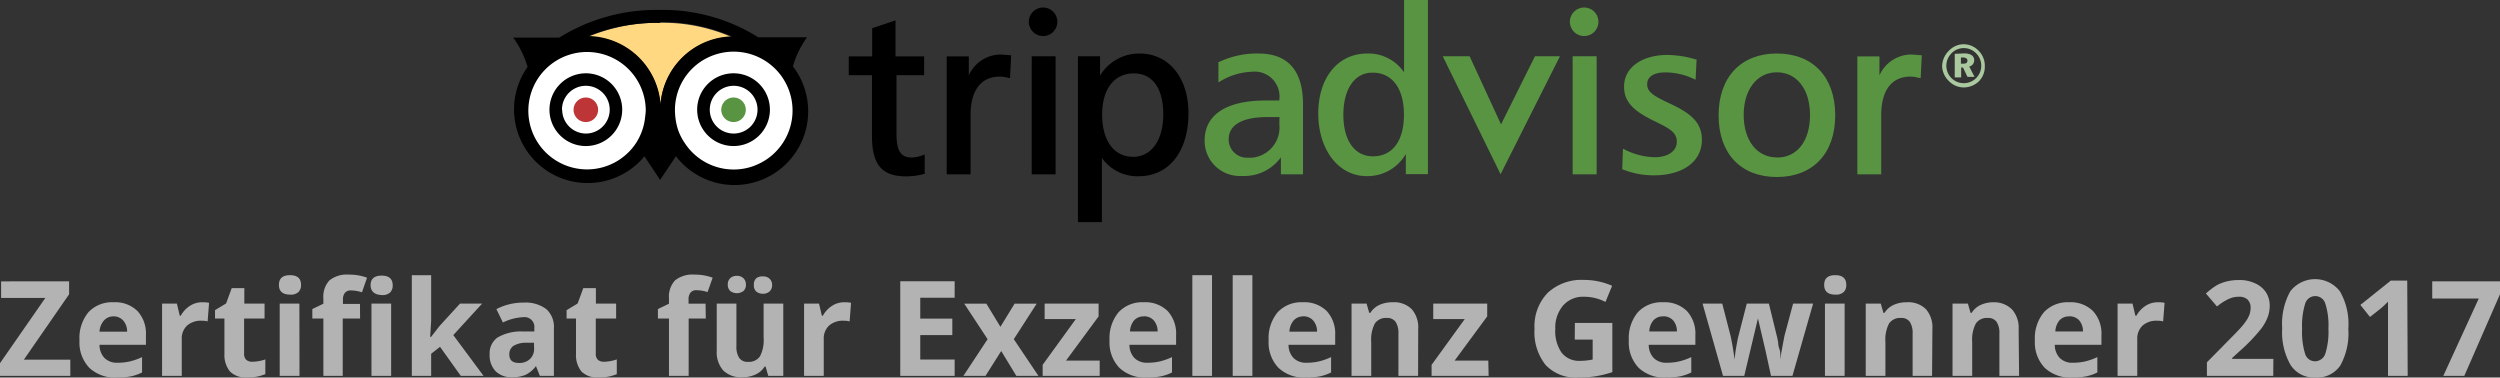 <?xml version="1.0" encoding="UTF-8"?>
<svg xmlns="http://www.w3.org/2000/svg" viewBox="0 0 226.13 34.15">
  <rect x="0" y="0" width="226.13" height="34.15" fill="#333333" stroke="none"/>
  <defs>
    <style>.cls-1{fill:#b3b3b3;}.cls-2{fill:#fff;}.cls-3{fill:#be3538;}.cls-4{fill:#589442;}.cls-5{fill:none;}.cls-6{fill:#ffd881;}.cls-7{fill:#abc99f;}</style>
  </defs>
  <title>icon--tripadvisor-zertifikat</title>
  <g id="Ebene_2" data-name="Ebene 2">
    <g id="_2017-pfade" data-name="2017-pfade">
      <path class="cls-1" d="M6.36,34H0V32.85l4.1-5.9h-4v-1.5H6.25v1.17L2.16,32.53H6.36Z"></path>
      <path class="cls-1" d="M10.55,34.15a3.37,3.37,0,0,1-2.47-.88,3.32,3.32,0,0,1-.89-2.48A3.66,3.66,0,0,1,8,28.24a2.92,2.92,0,0,1,2.27-.9,2.87,2.87,0,0,1,2.16.79,3,3,0,0,1,.77,2.19v.87H9a1.73,1.73,0,0,0,.45,1.19,1.58,1.58,0,0,0,1.18.43,4.89,4.89,0,0,0,1.12-.12,5.58,5.58,0,0,0,1.1-.39v1.39a4.17,4.17,0,0,1-1,.35A6.28,6.28,0,0,1,10.55,34.15Zm-.25-5.53a1.13,1.13,0,0,0-.89.36A1.67,1.67,0,0,0,9,30h2.5a1.5,1.5,0,0,0-.35-1A1.17,1.17,0,0,0,10.29,28.61Z"></path>
      <path class="cls-1" d="M18.31,27.34a2.87,2.87,0,0,1,.6.05l-.13,1.68a2,2,0,0,0-.53-.06,1.89,1.89,0,0,0-1.33.44,1.59,1.59,0,0,0-.48,1.23V34H14.66V27.46H16l.26,1.1h.09a2.46,2.46,0,0,1,.82-.89A2,2,0,0,1,18.31,27.34Z"></path>
      <path class="cls-1" d="M22.86,32.72A3.85,3.85,0,0,0,24,32.51v1.33a4,4,0,0,1-1.64.3,2,2,0,0,1-1.56-.54A2.37,2.37,0,0,1,20.3,32V28.81h-.85v-.76l1-.6.51-1.39h1.14v1.4h1.83v1.35H22.08V32a.7.7,0,0,0,.21.56A.84.84,0,0,0,22.86,32.72Z"></path>
      <path class="cls-1" d="M25.23,25.77q0-.88,1-.88t1,.88a.85.85,0,0,1-.24.65,1,1,0,0,1-.73.23Q25.23,26.65,25.23,25.77ZM27.09,34H25.3V27.46h1.78Z"></path>
      <path class="cls-1" d="M32.57,28.81H31V34H29.25V28.81h-1v-.86l1-.48V27a2.16,2.16,0,0,1,.55-1.64,2.51,2.51,0,0,1,1.76-.52,4.56,4.56,0,0,1,1.64.28l-.46,1.32a3.31,3.31,0,0,0-1-.17.64.64,0,0,0-.55.23.94.94,0,0,0-.17.58v.41h1.54Zm.95-3q0-.88,1-.88t1,.88a.86.86,0,0,1-.24.65,1,1,0,0,1-.73.23Q33.52,26.65,33.52,25.77ZM35.38,34H33.6V27.46h1.78Z"></path>
      <path class="cls-1" d="M39,30.46l.78-1,1.83-2h2L41,30.31,43.74,34H41.68L39.8,31.37,39,32v2H37.25V24.89H39V29l-.09,1.49Z"></path>
      <path class="cls-1" d="M48.83,34l-.35-.89h0a2.64,2.64,0,0,1-.93.79,3,3,0,0,1-1.24.22,2,2,0,0,1-1.48-.54,2.08,2.08,0,0,1-.54-1.54A1.74,1.74,0,0,1,45,30.53a4.2,4.2,0,0,1,2.2-.55l1.13,0v-.29a.89.89,0,0,0-1-1,4.62,4.62,0,0,0-1.84.48l-.59-1.21a5.3,5.3,0,0,1,2.5-.59,3.11,3.11,0,0,1,2,.58,2.13,2.13,0,0,1,.7,1.75V34Zm-.53-3-.69,0a2.2,2.2,0,0,0-1.16.28.89.89,0,0,0-.38.79q0,.76.87.76a1.37,1.37,0,0,0,1-.36,1.26,1.26,0,0,0,.37-1Z"></path>
      <path class="cls-1" d="M54.67,32.72a3.85,3.85,0,0,0,1.12-.21v1.33a4,4,0,0,1-1.64.3,2,2,0,0,1-1.56-.54A2.37,2.37,0,0,1,52.1,32V28.81h-.85v-.76l1-.6.51-1.39h1.14v1.4h1.83v1.35H53.89V32a.7.7,0,0,0,.21.56A.84.84,0,0,0,54.67,32.72Z"></path>
      <path class="cls-1" d="M63.84,28.81H62.29V34H60.51V28.81h-1v-.86l1-.48V27a2.16,2.16,0,0,1,.55-1.64,2.51,2.51,0,0,1,1.76-.52,4.56,4.56,0,0,1,1.64.28L64,26.42a3.31,3.31,0,0,0-1-.17.64.64,0,0,0-.55.23.94.94,0,0,0-.17.58v.41h1.54Z"></path>
      <path class="cls-1" d="M69.49,34l-.24-.84h-.09a1.88,1.88,0,0,1-.81.71,2.76,2.76,0,0,1-1.2.25,2.28,2.28,0,0,1-1.74-.62,2.5,2.5,0,0,1-.58-1.78V27.46h1.78V31.3a1.85,1.85,0,0,0,.25,1.07.91.91,0,0,0,.8.36,1.2,1.2,0,0,0,1.08-.5,3.13,3.13,0,0,0,.33-1.67V27.46h1.78V34Zm-3.66-8.25a.77.77,0,0,1,.22-.59.83.83,0,0,1,.59-.21.82.82,0,0,1,.61.22.78.78,0,0,1,.22.58.75.75,0,0,1-.22.57,1,1,0,0,1-1.2,0A.75.75,0,0,1,65.83,25.78Zm2.36,0a.73.73,0,0,1,.24-.6A.91.91,0,0,1,69,25a.85.85,0,0,1,.61.21.76.76,0,0,1,.23.58.74.74,0,0,1-.23.57.85.85,0,0,1-.6.21.91.91,0,0,1-.59-.19A.71.71,0,0,1,68.19,25.78Z"></path>
      <path class="cls-1" d="M76.38,27.34a2.87,2.87,0,0,1,.6.05l-.13,1.68a2,2,0,0,0-.53-.06,1.89,1.89,0,0,0-1.33.44,1.59,1.59,0,0,0-.48,1.23V34H72.73V27.46h1.35l.26,1.1h.09a2.46,2.46,0,0,1,.82-.89A2,2,0,0,1,76.38,27.34Z"></path>
      <path class="cls-1" d="M86.35,34H81.43V25.44h4.92v1.49H83.24v1.89h2.9v1.49h-2.9v2.21h3.11Z"></path>
      <path class="cls-1" d="M89.33,30.68l-2.11-3.21h2l1.27,2.09,1.28-2.09h2L91.7,30.68,93.93,34h-2l-1.37-2.25L89.14,34h-2Z"></path>
      <path class="cls-1" d="M99.47,34H94.31V33l3-4.14H94.49V27.46h4.88v1.16l-2.95,4h3.05Z"></path>
      <path class="cls-1" d="M103.72,34.15a3.37,3.37,0,0,1-2.47-.88,3.32,3.32,0,0,1-.89-2.48,3.66,3.66,0,0,1,.82-2.55,2.92,2.92,0,0,1,2.27-.9,2.87,2.87,0,0,1,2.16.79,3,3,0,0,1,.77,2.19v.87h-4.22a1.73,1.73,0,0,0,.45,1.19,1.58,1.58,0,0,0,1.18.43,4.89,4.89,0,0,0,1.12-.12,5.58,5.58,0,0,0,1.1-.39v1.39a4.17,4.17,0,0,1-1,.35A6.28,6.28,0,0,1,103.72,34.15Zm-.25-5.53a1.13,1.13,0,0,0-.89.36,1.67,1.67,0,0,0-.37,1h2.5a1.5,1.5,0,0,0-.35-1A1.17,1.17,0,0,0,103.47,28.61Z"></path>
      <path class="cls-1" d="M109.63,34h-1.78V24.89h1.78Z"></path>
      <path class="cls-1" d="M113.28,34H111.5V24.89h1.78Z"></path>
      <path class="cls-1" d="M118.11,34.15a3.37,3.37,0,0,1-2.47-.88,3.32,3.32,0,0,1-.89-2.48,3.66,3.66,0,0,1,.82-2.55,2.92,2.92,0,0,1,2.27-.9,2.87,2.87,0,0,1,2.16.79,3,3,0,0,1,.77,2.19v.87h-4.22a1.73,1.73,0,0,0,.45,1.19,1.58,1.58,0,0,0,1.18.43,4.88,4.88,0,0,0,1.12-.12,5.58,5.58,0,0,0,1.1-.39v1.39a4.19,4.19,0,0,1-1,.35A6.29,6.29,0,0,1,118.11,34.15Zm-.25-5.53A1.13,1.13,0,0,0,117,29a1.68,1.68,0,0,0-.37,1h2.5a1.5,1.5,0,0,0-.34-1A1.17,1.17,0,0,0,117.86,28.61Z"></path>
      <path class="cls-1" d="M128.27,34h-1.78V30.19a1.85,1.85,0,0,0-.25-1.07.91.91,0,0,0-.8-.36,1.2,1.2,0,0,0-1.08.5,3.13,3.13,0,0,0-.33,1.67V34h-1.78V27.46h1.36l.24.84h.1a1.89,1.89,0,0,1,.82-.72,2.79,2.79,0,0,1,1.19-.24,2.28,2.28,0,0,1,1.73.62,2.49,2.49,0,0,1,.59,1.79Z"></path>
      <path class="cls-1" d="M134.65,34h-5.16V33l3-4.14h-2.85V27.46h4.88v1.16l-2.95,4h3.05Z"></path>
      <path class="cls-1" d="M142.45,29.21h3.39v4.45a9.51,9.51,0,0,1-1.55.38,10.08,10.08,0,0,1-1.49.11,3.76,3.76,0,0,1-3-1.14,4.77,4.77,0,0,1-1-3.28A4.34,4.34,0,0,1,140,26.48a4.49,4.49,0,0,1,3.28-1.16,6.33,6.33,0,0,1,2.54.53l-.6,1.46a4.29,4.29,0,0,0-1.95-.47,2.4,2.4,0,0,0-1.88.79,3.08,3.08,0,0,0-.71,2.13,3.43,3.43,0,0,0,.57,2.14,2,2,0,0,0,1.66.74,5.85,5.85,0,0,0,1.15-.12V30.72h-1.62Z"></path>
      <path class="cls-1" d="M150.69,34.15a3.37,3.37,0,0,1-2.47-.88,3.32,3.32,0,0,1-.89-2.48,3.66,3.66,0,0,1,.82-2.55,2.92,2.92,0,0,1,2.27-.9,2.87,2.87,0,0,1,2.16.79,3,3,0,0,1,.77,2.19v.87h-4.22a1.73,1.73,0,0,0,.45,1.19,1.58,1.58,0,0,0,1.18.43,4.88,4.88,0,0,0,1.12-.12,5.58,5.58,0,0,0,1.1-.39v1.39a4.19,4.19,0,0,1-1,.35A6.29,6.29,0,0,1,150.69,34.15Zm-.25-5.53a1.13,1.13,0,0,0-.89.36,1.68,1.68,0,0,0-.37,1h2.5a1.5,1.5,0,0,0-.34-1A1.17,1.17,0,0,0,150.44,28.61Z"></path>
      <path class="cls-1" d="M160.19,34l-.5-2.3-.68-2.9h0L157.77,34h-1.92L154,27.46h1.78l.75,2.91q.18.78.37,2.16h0a12.23,12.23,0,0,1,.2-1.42l.09-.5.81-3.15h2l.77,3.15.07.38q0,.25.1.54t.09.56c0,.18,0,.33,0,.44h0q.05-.42.19-1.16t.19-1l.78-2.91H164L162.13,34Z"></path>
      <path class="cls-1" d="M165,25.77q0-.88,1-.88t1,.88a.86.86,0,0,1-.24.65,1,1,0,0,1-.73.23Q165,26.65,165,25.77ZM166.85,34h-1.78V27.46h1.78Z"></path>
      <path class="cls-1" d="M174.76,34H173V30.19a1.85,1.85,0,0,0-.25-1.07.91.91,0,0,0-.8-.36,1.2,1.2,0,0,0-1.08.5,3.13,3.13,0,0,0-.33,1.67V34h-1.78V27.46h1.36l.24.84h.1a1.89,1.89,0,0,1,.82-.72,2.79,2.79,0,0,1,1.19-.24,2.28,2.28,0,0,1,1.73.62,2.49,2.49,0,0,1,.59,1.79Z"></path>
      <path class="cls-1" d="M182.63,34h-1.78V30.19a1.85,1.85,0,0,0-.25-1.07.91.91,0,0,0-.8-.36,1.2,1.2,0,0,0-1.08.5,3.13,3.13,0,0,0-.33,1.67V34h-1.78V27.46H178l.24.84h.1a1.89,1.89,0,0,1,.82-.72,2.79,2.79,0,0,1,1.19-.24A2.28,2.28,0,0,1,182,28a2.49,2.49,0,0,1,.59,1.79Z"></path>
      <path class="cls-1" d="M187.42,34.15a3.37,3.37,0,0,1-2.47-.88,3.32,3.32,0,0,1-.89-2.48,3.66,3.66,0,0,1,.82-2.55,2.92,2.92,0,0,1,2.27-.9,2.87,2.87,0,0,1,2.16.79,3,3,0,0,1,.77,2.19v.87h-4.22a1.73,1.73,0,0,0,.45,1.19,1.58,1.58,0,0,0,1.18.43,4.88,4.88,0,0,0,1.12-.12,5.58,5.58,0,0,0,1.1-.39v1.39a4.19,4.19,0,0,1-1,.35A6.29,6.29,0,0,1,187.42,34.15Zm-.25-5.53a1.13,1.13,0,0,0-.89.36,1.68,1.68,0,0,0-.37,1h2.5a1.5,1.5,0,0,0-.34-1A1.17,1.17,0,0,0,187.17,28.61Z"></path>
      <path class="cls-1" d="M195.19,27.34a2.87,2.87,0,0,1,.6.05l-.13,1.68a2,2,0,0,0-.53-.06,1.89,1.89,0,0,0-1.33.44,1.6,1.6,0,0,0-.48,1.23V34h-1.78V27.46h1.35l.26,1.1h.09a2.47,2.47,0,0,1,.82-.89A2,2,0,0,1,195.19,27.34Z"></path>
      <path class="cls-1" d="M205.62,34h-6V32.77l2.15-2.18q1-1,1.25-1.36a3,3,0,0,0,.42-.7,1.81,1.81,0,0,0,.13-.67,1,1,0,0,0-.28-.77,1.1,1.1,0,0,0-.76-.25,2.17,2.17,0,0,0-1,.23,5,5,0,0,0-1,.65l-1-1.17a6.4,6.4,0,0,1,1-.76,3.81,3.81,0,0,1,.91-.34,4.62,4.62,0,0,1,1.1-.12,3.24,3.24,0,0,1,1.42.29,2.26,2.26,0,0,1,1,.82,2.19,2.19,0,0,1,.34,1.21,3,3,0,0,1-.21,1.11,4.26,4.26,0,0,1-.64,1.07A15.76,15.76,0,0,1,203,31.38l-1.1,1v.08h3.73Z"></path>
      <path class="cls-1" d="M212.41,29.74a6,6,0,0,1-.73,3.33,2.54,2.54,0,0,1-2.26,1.08A2.51,2.51,0,0,1,207.18,33a5.92,5.92,0,0,1-.75-3.3,6.06,6.06,0,0,1,.73-3.35,2.84,2.84,0,0,1,4.49,0A5.93,5.93,0,0,1,212.41,29.74Zm-4.18,0A6.72,6.72,0,0,0,208.5,32a.94.94,0,0,0,.92.68,1,1,0,0,0,.91-.69,6.53,6.53,0,0,0,.28-2.26,6.51,6.51,0,0,0-.28-2.27.95.95,0,0,0-1.82,0A6.71,6.71,0,0,0,208.23,29.74Z"></path>
      <path class="cls-1" d="M217.78,34H216v-5l0-.82,0-.89q-.45.45-.63.59l-1,.79-.87-1.09,2.75-2.2h1.49Z"></path>
      <path class="cls-1" d="M221,34l3.21-7H220V25.45h6.14v1.14L222.9,34Z"></path>
      <g id="Logo">
        <g id="Owl">
          <path class="cls-2" d="M60.74,12.08a6,6,0,1,0,3.56-7.69,6,6,0,0,0-3.56,7.69Z"></path>
          <circle class="cls-2" cx="53.08" cy="9.98" r="5.99"></circle>
          <path class="cls-3" d="M54.1,9.92A1.11,1.11,0,1,1,53,8.82h0A1.11,1.11,0,0,1,54.1,9.92Z"></path>
          <path class="cls-4" d="M67.46,9.92a1.11,1.11,0,1,1-1.11-1.1h0A1.11,1.11,0,0,1,67.46,9.92Z"></path>
          <path d="M49.7,9.92A3.29,3.29,0,1,0,53,6.63h0A3.3,3.3,0,0,0,49.7,9.92Zm1.13,0A2.16,2.16,0,1,1,53,12.08a2.16,2.16,0,0,1-2.15-2.16Z"></path>
          <path d="M63.06,9.92a3.29,3.29,0,1,0,3.29-3.29,3.29,3.29,0,0,0-3.29,3.29Zm1.14,0a2.16,2.16,0,1,1,2.16,2.16,2.16,2.16,0,0,1-2.16-2.16Z"></path>
          <path class="cls-5" d="M61.93,12.93a5.41,5.41,0,1,0-.84-2.42"></path>
          <path class="cls-6" d="M64.06,3.75a6.58,6.58,0,0,1,2.11-.4,15.69,15.69,0,0,0-6.47-1.29,16.46,16.46,0,0,0-6.48,1.26,6.66,6.66,0,0,1,6.51,6.19A6.65,6.65,0,0,1,64.06,3.75Z"></path>
          <path d="M71.72,6A8.65,8.65,0,0,1,73,3.37H68.58A16.2,16.2,0,0,0,59.7.9a16.58,16.58,0,0,0-9.11,2.5H46.42a8.67,8.67,0,0,1,1.3,2.65,6.66,6.66,0,0,0,10.57,8.09l1.42,2.13,1.43-2.14A6.66,6.66,0,0,0,71.72,6Zm-12-4a15.67,15.67,0,0,1,6.47,1.29,6.63,6.63,0,0,0-6.44,6.15,6.67,6.67,0,0,0-6.51-6.18A16.47,16.47,0,0,1,59.7,2.07ZM57.49,13a5.31,5.31,0,1,1,.92-3,4.94,4.94,0,0,1-.05.52A5.27,5.27,0,0,1,57.49,13Zm10.72,2a5.29,5.29,0,0,1-6.28-2.07,5.21,5.21,0,0,1-.56-1.08,5.32,5.32,0,0,1-.29-1.35A5.26,5.26,0,0,1,64.52,5a5.32,5.32,0,0,1,3.68,10Z"></path>
        </g>
        <g id="US">
          <path class="cls-4" d="M142,2A1.29,1.29,0,1,0,143.28.68,1.29,1.29,0,0,0,142,2Z"></path>
          <path d="M80.89,1.88l-2,.67V5.1H76.77V6.8h2.1v5.48c0,2.6.89,3.67,3.07,3.67a6,6,0,0,0,1.61-.21l.09,0,0-1.77-.15.06a3.31,3.31,0,0,1-1,.22c-1,0-1.4-.58-1.4-2.13V6.8h2.5V5.1H81V1.83Z"></path>
          <path d="M87.63,6.82V5.1h-2V15.77h2.16V10.41c0-2.24.94-3.48,2.65-3.48a2.77,2.77,0,0,1,.78.12l.14,0L91.46,5l-.93-.07A3.18,3.18,0,0,0,87.63,6.82Z"></path>
          <path d="M103.07,4.84a4.14,4.14,0,0,0-3.57,2V5.09h-2v15h2.17V14.29A3.92,3.92,0,0,0,103,15.94c2.74,0,4.5-2.24,4.5-5.71C107.49,7,105.71,4.84,103.07,4.84Zm-.6,9.34c-1.71,0-2.78-1.46-2.78-3.81s1.12-3.73,2.86-3.73,2.67,1.39,2.67,3.71-1.06,3.84-2.76,3.84Z"></path>
          <path class="cls-4" d="M113.82,4.84a8,8,0,0,0-3.54.76l-.07,0,0,1.85.17-.1a5.94,5.94,0,0,1,2.85-.86A2.25,2.25,0,0,1,115.72,9v.09h-1.24c-3.56,0-5.52,1.29-5.52,3.63a3.18,3.18,0,0,0,3.16,3.2h.28a4.1,4.1,0,0,0,3.46-1.69v1.54h2V9.31C117.82,6.35,116.47,4.84,113.82,4.84Zm1.9,6.42a2.74,2.74,0,0,1-2.44,3h-.37a1.65,1.65,0,0,1-1.77-1.52s0-.1,0-.15c0-1.3,1.24-2,3.49-2h1.11C115.72,10.77,115.72,11.26,115.72,11.26Z"></path>
          <path class="cls-4" d="M127,0V6.54a3.9,3.9,0,0,0-3.33-1.7c-2.65,0-4.43,2.18-4.43,5.42s1.8,5.67,4.38,5.67a4,4,0,0,0,3.54-2v1.82h2V0Zm-2.82,14.14c-1.65,0-2.67-1.44-2.67-3.75s1-3.82,2.63-3.82c1.79,0,2.85,1.42,2.85,3.82S125.91,14.14,124.19,14.14Z"></path>
          <path class="cls-4" d="M138.84,5.09l-3.07,6.16-2.84-6.16H130.5l5.23,10.67L141.1,5.09h-2.26Z"></path>
          <path class="cls-4" d="M144.25,5.09h-2V15.77h2.17V5.09Z"></path>
          <path class="cls-4" d="M146.9,7.83c0,1.5,1,2.29,2.94,3.22,1.2.59,1.83.94,1.83,1.77s-.77,1.4-2,1.4a6.27,6.27,0,0,1-2.71-.69l-.16-.08-.07,1.88.07,0a7.49,7.49,0,0,0,2.79.53c2.65,0,4.35-1.26,4.35-3.21,0-1.63-1.08-2.45-3-3.33-1.37-.65-1.95-1-1.95-1.7s.64-1.07,1.63-1.07a6,6,0,0,1,2.59.59l.16.07.09-1.84-.09,0a9.26,9.26,0,0,0-2.63-.4C148.48,5,146.9,6.12,146.9,7.83Z"></path>
          <path class="cls-4" d="M160.72,4.84c-3.25,0-5.27,2.14-5.27,5.59s2,5.58,5.27,5.58S166,13.87,166,10.43,164,4.84,160.72,4.84Zm0,9.4c-1.8,0-3-1.54-3-3.84s1.21-3.86,3-3.86,3,1.52,3,3.86S162.57,14.25,160.74,14.25Z"></path>
          <path class="cls-4" d="M170,6.82V5.1h-2V15.77h2.16V10.41c0-2.24.94-3.48,2.65-3.48a2.69,2.69,0,0,1,.77.12l.15,0L173.83,5l-.93-.07A3.17,3.17,0,0,0,170,6.82Z"></path>
          <path d="M95.32,5.09h-2V15.77h2.16V5.09Z"></path>
          <path d="M93.06,2A1.29,1.29,0,1,0,94.35.68,1.29,1.29,0,0,0,93.06,2Z"></path>
          <path class="cls-7" d="M179,4.62A1.9,1.9,0,0,1,179.53,6,1.87,1.87,0,0,1,179,7.35a2,2,0,0,1-1.36.56,1.88,1.88,0,0,1-1.37-.59A1.93,1.93,0,0,1,175.67,6a2,2,0,0,1,.59-1.39A1.88,1.88,0,0,1,177.6,4,1.9,1.9,0,0,1,179,4.62Zm-2.49.21a1.58,1.58,0,1,0,2.24,0h0a1.55,1.55,0,0,0-1.13-.48A1.53,1.53,0,0,0,176.5,4.84Zm1.14,0c.6,0,.92.22.92.62a.58.58,0,0,1-.45.57l.48.93h-.64l-.4-.84h-.17V7h-.58V4.87Zm-.27.93h.2c.26,0,.38-.09.38-.27s-.13-.29-.42-.29h-.17V5.8Z"></path>
        </g>
      </g>
    </g>
  </g>
</svg>
